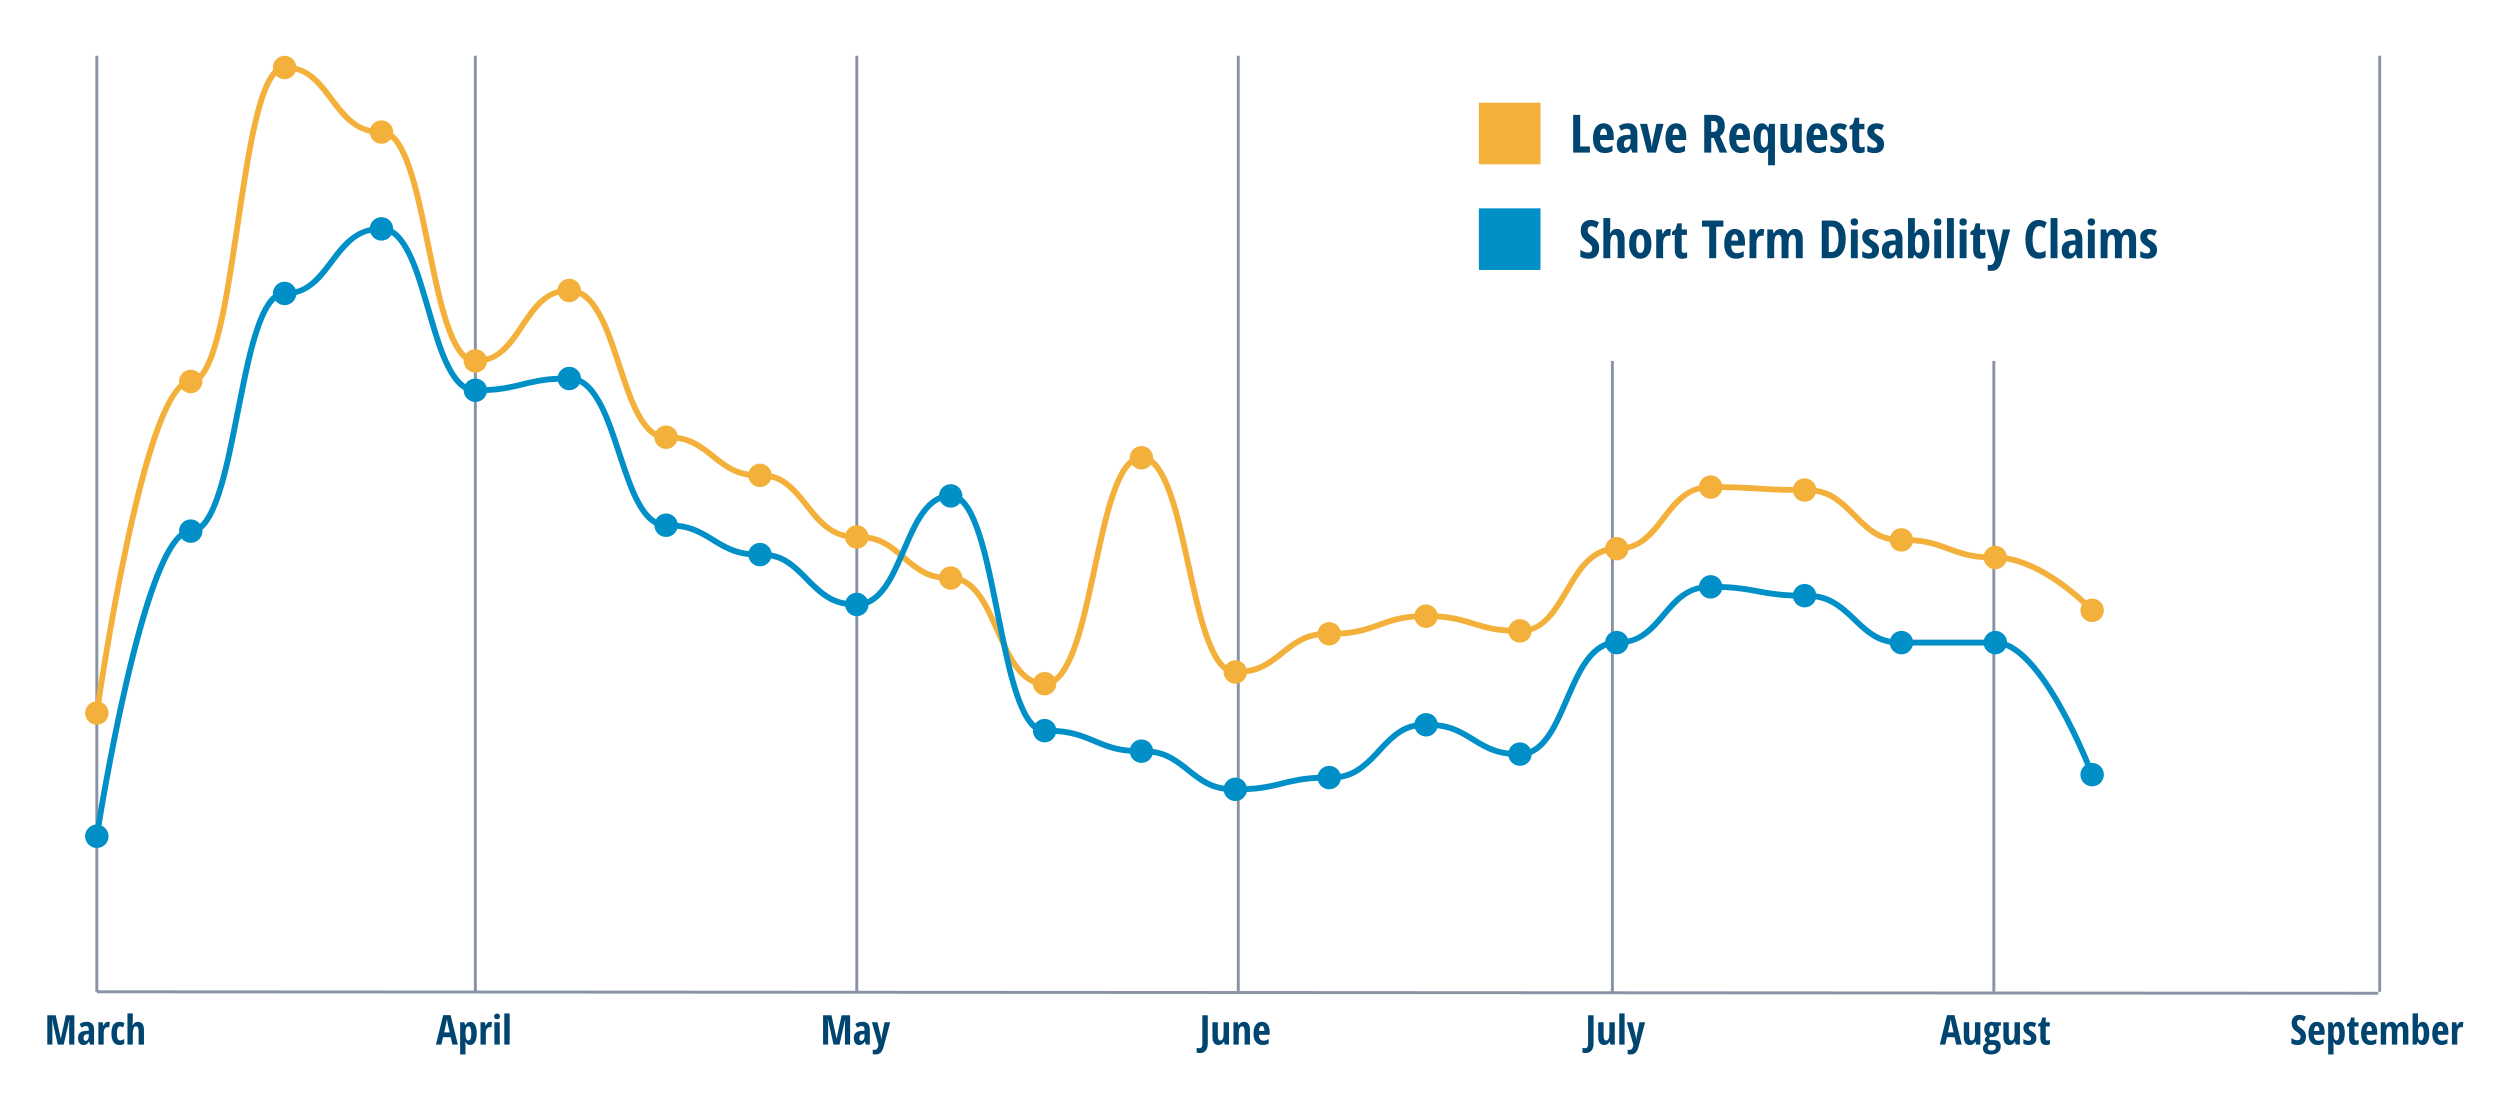 <svg width="852" height="374" xmlns="http://www.w3.org/2000/svg"><g fill="none" fill-rule="evenodd"><g transform="translate(16 19)"><path d="M1.844 337v-6.706c0-.547-.043-1.148-.13-1.805h.075L3.689 337h2.03l1.894-8.497h.055c-.064.588-.096 1.162-.096 1.723V337H9.336v-9.994H6.438l-1.695 7.854H4.688l-1.709-7.854H.121V337H1.844zm10.555.137c.438 0 .8-.084 1.087-.253.287-.169.565-.476.834-.923h.041L14.723 337h1.333v-5.113c0-.848-.211-1.503-.632-1.965-.422-.463-1.036-.694-1.842-.694-.889 0-1.711.239-2.468.718l.629 1.258c.592-.355 1.117-.533 1.572-.533.615 0 .923.355.923 1.066v.547l-1.012.041c-.875.041-1.532.256-1.972.646-.44.39-.66.986-.66 1.788 0 .747.161 1.331.482 1.75.321.419.762.629 1.323.629zm.745-1.422c-.447 0-.67-.314-.67-.943 0-.424.097-.743.291-.957.194-.214.498-.333.913-.355l.561-.027v.643c0 .497-.099.894-.297 1.193-.198.299-.464.448-.796.448zM19.344 337v-3.917c0-.665.118-1.172.355-1.521.237-.349.576-.523 1.019-.523.205 0 .371.023.499.068l.212-1.764c-.214-.068-.433-.103-.656-.103-.314 0-.59.103-.827.308-.237.205-.456.547-.656 1.025h-.062l-.205-1.189h-1.497V337H19.344zm5.414.137c.579 0 1.107-.148 1.586-.444v-1.6c-.497.319-.973.479-1.429.479-.383 0-.659-.195-.827-.584-.169-.39-.253-.979-.253-1.767 0-.807.085-1.412.256-1.815.171-.403.45-.605.837-.605.292 0 .627.112 1.005.335l.52-1.415c-.246-.155-.524-.273-.834-.355-.31-.082-.606-.123-.889-.123-.939 0-1.633.33-2.082.991-.449.661-.673 1.661-.673 3.001 0 1.281.237 2.251.711 2.912.474.661 1.164.991 2.071.991zM29.256 337v-3.657c0-.825.084-1.457.253-1.897.169-.44.463-.66.882-.66.561 0 .841.558.841 1.675V337h1.832v-4.97c0-.916-.178-1.61-.533-2.082-.355-.472-.882-.708-1.579-.708-.757 0-1.317.374-1.682 1.121h-.096c.055-.784.082-1.328.082-1.634v-2.365H27.438V337h1.818zM134.422 337l.574-2.522h2.604L138.175 337h1.866l-2.481-10.035h-2.522L132.563 337h1.859zm2.83-4.17h-1.887c.335-1.471.558-2.48.67-3.025l.041-.205c.091-.472.166-.903.226-1.295.023.191.09.571.202 1.138.012.063.024.123.036.181l.063.315c.057.284.096.472.117.567l.533 2.324zm5.394 7.533v-3.11c0-.128-.036-.501-.109-1.121h.096c.219.374.455.635.708.783.253.148.543.222.872.222.702 0 1.256-.351 1.661-1.053.406-.702.608-1.67.608-2.905 0-1.253-.196-2.223-.588-2.909-.392-.686-.934-1.029-1.627-1.029-.72 0-1.269.378-1.647 1.135h-.082l-.314-.991h-1.408v10.979h1.832zm1.019-4.792c-.369 0-.633-.191-.793-.574-.16-.383-.239-.993-.239-1.832v-.239c.009-.766.092-1.314.25-1.644.157-.33.414-.496.769-.496.333 0 .578.196.735.588.157.392.236.984.236 1.777 0 1.613-.319 2.42-.957 2.42zM149.578 337v-3.917c0-.665.118-1.172.355-1.521.237-.349.576-.523 1.019-.523.205 0 .371.023.499.068l.212-1.764c-.214-.068-.433-.103-.656-.103-.314 0-.59.103-.827.308-.237.205-.456.547-.656 1.025h-.062l-.205-1.189h-1.497V337h1.818zm3.835-8.627c.287 0 .522-.085.704-.256.182-.171.273-.411.273-.721 0-.301-.089-.539-.267-.714-.178-.175-.415-.263-.711-.263-.314 0-.559.088-.735.263-.175.175-.263.414-.263.714 0 .31.091.55.273.721.182.171.424.256.725.256zM154.308 337v-7.615h-1.818V337h1.818zm3.377 0v-10.637h-1.818V337h1.818zM266.227 337v-6.706c0-.547-.043-1.148-.13-1.805h.075L268.073 337h2.03l1.894-8.497h.055c-.064.588-.096 1.162-.096 1.723V337h1.764v-9.994h-2.898l-1.695 7.854h-.055l-1.709-7.854h-2.857V337h1.723zm10.555.137c.438 0 .8-.084 1.087-.253.287-.169.565-.476.834-.923h.041L279.106 337h1.333v-5.113c0-.848-.211-1.503-.632-1.965-.422-.463-1.036-.694-1.842-.694-.889 0-1.711.239-2.468.718l.629 1.258c.592-.355 1.117-.533 1.572-.533.615 0 .923.355.923 1.066v.547l-1.012.041c-.875.041-1.532.256-1.972.646-.44.39-.66.986-.66 1.788 0 .747.161 1.331.482 1.75.321.419.762.629 1.323.629zm.745-1.422c-.447 0-.67-.314-.67-.943 0-.424.097-.743.291-.957.194-.214.498-.333.913-.355l.561-.027v.643c0 .497-.099.894-.297 1.193-.198.299-.464.448-.796.448zm4.867 4.648c.729 0 1.312-.219 1.75-.656s.788-1.158 1.053-2.16l2.181-8.162h-1.914c-.541 2.633-.85 4.154-.926 4.563l-.014.077-.004.022c-.023.16-.052.379-.089.66-.036.28-.057.475-.062.584h-.041c-.064-.688-.148-1.224-.253-1.606l-1.053-4.3h-1.887l2.256 7.738-.13.479c-.191.802-.592 1.203-1.203 1.203-.232 0-.442-.027-.629-.082v1.524c.283.077.604.116.964.116zM392.969 339.885c.515 0 .974-.126 1.377-.379.403-.253.715-.621.937-1.104.221-.483.332-1.053.332-1.709v-9.687h-1.859v9.782c0 .479-.088.839-.263 1.08-.175.242-.452.362-.831.362-.264 0-.545-.046-.841-.137v1.62c.283.114.665.171 1.148.171zm6.303-2.748c.401 0 .758-.099 1.07-.297.312-.198.553-.471.721-.817h.096l.226.978h1.456v-7.615h-1.839v3.65c0 .925-.09 1.584-.27 1.976-.18.392-.466.588-.858.588-.296 0-.51-.141-.643-.424-.132-.283-.198-.702-.198-1.258v-4.532h-1.839v4.97c0 .925.175 1.62.526 2.085.351.465.868.697 1.552.697zM406.183 337v-3.657c0-.925.091-1.583.273-1.972.182-.39.469-.584.861-.584.296 0 .51.141.643.424.132.283.198.7.198 1.251V337h1.832v-4.97c0-.911-.172-1.604-.516-2.078-.344-.474-.862-.711-1.555-.711-.41 0-.768.099-1.073.297-.305.198-.54.473-.704.824h-.116l-.219-.978h-1.442V337h1.818zm8.087.137c.816 0 1.515-.175 2.099-.526v-1.497c-.62.369-1.226.554-1.818.554-.465 0-.829-.165-1.094-.496-.264-.33-.403-.835-.417-1.514h3.657v-.971c0-1.089-.239-1.936-.718-2.54-.479-.604-1.132-.906-1.962-.906-.889 0-1.581.353-2.078 1.06-.497.706-.745 1.688-.745 2.946 0 1.24.275 2.198.824 2.875.549.677 1.3 1.015 2.252 1.015zm.643-4.799h-1.846c.027-.579.125-1.006.294-1.282.169-.276.383-.414.643-.414.278 0 .497.144.656.431.16.287.244.709.253 1.265zM524.444 339.885c.515 0 .974-.126 1.377-.379.403-.253.715-.621.937-1.104.221-.483.332-1.053.332-1.709v-9.687h-1.859v9.782c0 .479-.088.839-.263 1.08-.175.242-.452.362-.831.362-.264 0-.545-.046-.841-.137v1.62c.283.114.665.171 1.148.171zm6.303-2.748c.401 0 .758-.099 1.07-.297.312-.198.553-.471.721-.817h.096l.226.978h1.456v-7.615h-1.839v3.65c0 .925-.09 1.584-.27 1.976-.18.392-.466.588-.858.588-.296 0-.51-.141-.643-.424-.132-.283-.198-.702-.198-1.258v-4.532h-1.839v4.97c0 .925.175 1.62.526 2.085.351.465.868.697 1.552.697zM537.658 337v-10.637h-1.818V337h1.818zm2.01 3.363c.729 0 1.312-.219 1.75-.656s.788-1.158 1.053-2.16l2.181-8.162h-1.914c-.541 2.633-.85 4.154-.926 4.563l-.017.099c-.023.16-.052.379-.089.66-.036.28-.057.475-.062.584h-.041c-.064-.688-.148-1.224-.253-1.606l-1.053-4.3h-1.887l2.256 7.738-.13.479c-.191.802-.592 1.203-1.203 1.203-.232 0-.442-.027-.629-.082v1.524c.283.077.604.116.964.116zM646.938 337l.574-2.522h2.604L650.69 337h1.866l-2.481-10.035h-2.522L645.078 337h1.859zm2.83-4.17h-1.887c.335-1.471.558-2.48.67-3.025l.041-.205c.091-.472.166-.903.226-1.295.023.191.09.571.202 1.138.012.063.024.123.036.181l.063.315c.057.284.096.472.117.567l.533 2.324zm5.564 4.307c.401 0 .758-.099 1.07-.297.312-.198.553-.471.721-.817h.096l.226.978h1.456v-7.615h-1.839v3.65c0 .925-.09 1.584-.27 1.976-.18.392-.466.588-.858.588-.296 0-.51-.141-.643-.424-.132-.283-.198-.702-.198-1.258v-4.532h-1.839v4.97c0 .925.175 1.62.526 2.085.351.465.868.697 1.552.697zm7.075 3.227c1.112 0 1.964-.242 2.557-.725.592-.483.889-1.167.889-2.051 0-.702-.174-1.227-.523-1.576-.349-.349-.847-.523-1.494-.523h-1.101c-.551 0-.827-.16-.827-.479 0-.141.039-.26.116-.355.077-.096.16-.182.246-.26.109.036.278.055.506.055.784 0 1.395-.228 1.832-.684.438-.456.656-1.087.656-1.894 0-.483-.089-.884-.267-1.203l.909-.205v-1.066h-2.167c-.105-.036-.257-.072-.458-.106-.201-.034-.378-.051-.533-.051-.816 0-1.442.228-1.88.684-.438.456-.656 1.101-.656 1.935 0 .483.091.923.273 1.319.182.396.431.69.745.882-.26.219-.432.384-.516.496-.084.112-.149.23-.195.355-.046.125-.068.265-.068.42 0 .255.074.479.222.67.148.191.338.333.571.424-.46.146-.82.379-1.08.701-.26.321-.39.694-.39 1.118 0 .679.228 1.202.684 1.569.456.367 1.105.55 1.948.55zm.342-7.144c-.506 0-.759-.449-.759-1.347 0-.939.253-1.408.759-1.408.492 0 .738.465.738 1.395 0 .907-.246 1.36-.738 1.36zm-.226 5.824c-.351 0-.621-.081-.81-.243-.189-.162-.284-.393-.284-.694 0-.314.074-.564.222-.749.148-.185.345-.277.591-.277h.882c.406 0 .682.059.831.178.148.118.222.321.222.608 0 .365-.138.652-.414.861-.276.21-.689.314-1.241.314zm6.303-1.907c.401 0 .758-.099 1.07-.297.312-.198.553-.471.721-.817h.096l.226.978h1.456v-7.615h-1.839v3.65c0 .925-.09 1.584-.27 1.976-.18.392-.466.588-.858.588-.296 0-.51-.141-.643-.424-.132-.283-.198-.702-.198-1.258v-4.532h-1.839v4.97c0 .925.175 1.62.526 2.085.351.465.868.697 1.552.697zm6.604 0c.848 0 1.489-.208 1.924-.625.435-.417.653-.997.653-1.74 0-.342-.052-.64-.157-.896-.105-.255-.253-.483-.444-.684-.191-.201-.524-.444-.998-.731-.392-.237-.66-.435-.803-.595s-.215-.342-.215-.547c0-.178.058-.328.174-.451.116-.123.291-.185.523-.185.369 0 .798.132 1.285.396l.595-1.306c-.597-.355-1.233-.533-1.907-.533-.775 0-1.384.189-1.829.567-.444.378-.667.891-.667 1.538 0 .506.12.944.359 1.316.239.371.635.721 1.186 1.049.415.251.7.463.854.636.155.173.232.376.232.608 0 .228-.074.411-.222.55-.148.139-.363.208-.646.208-.255 0-.55-.057-.885-.171-.335-.114-.628-.257-.878-.431v1.579c.492.296 1.114.444 1.866.444zm5.865 0c.592 0 1.037-.103 1.333-.308v-1.422c-.296.128-.572.191-.827.191-.41 0-.615-.255-.615-.766v-4.006h1.381v-1.442h-1.381v-1.641h-1.162l-.465 1.613-.95.656v.813h.738v3.944c0 .788.16 1.38.479 1.774.319.394.809.591 1.47.591zM767.131 337.137c.889 0 1.569-.248 2.041-.745.472-.497.708-1.212.708-2.146 0-.583-.129-1.103-.386-1.559-.257-.456-.712-.902-1.364-1.34-.483-.319-.821-.604-1.015-.854-.194-.251-.291-.545-.291-.882 0-.342.081-.612.243-.81.162-.198.393-.297.694-.297.273 0 .53.05.769.15.239.1.468.214.687.342l.615-1.49c-.706-.428-1.442-.643-2.208-.643-.802 0-1.441.251-1.917.752-.476.501-.714 1.18-.714 2.037 0 .447.06.839.181 1.176.121.337.292.641.513.913.221.271.546.555.974.851.492.337.845.644 1.06.919.214.276.321.58.321.913 0 .337-.09.604-.27.8-.18.196-.448.294-.803.294-.624 0-1.31-.244-2.058-.731v1.839c.611.342 1.351.513 2.222.513zm6.679 0c.816 0 1.515-.175 2.099-.526v-1.497c-.62.369-1.226.554-1.818.554-.465 0-.829-.165-1.094-.496-.264-.33-.403-.835-.417-1.514h3.657v-.971c0-1.089-.239-1.936-.718-2.54-.479-.604-1.132-.906-1.962-.906-.889 0-1.581.353-2.078 1.06-.497.706-.745 1.688-.745 2.946 0 1.24.275 2.198.824 2.875.549.677 1.3 1.015 2.252 1.015zm.643-4.799h-1.846c.027-.579.125-1.006.294-1.282.169-.276.383-.414.643-.414.278 0 .497.144.656.431.16.287.244.709.253 1.265zm4.819 8.025v-3.11c0-.128-.036-.501-.109-1.121h.096c.219.374.455.635.708.783.253.148.543.222.872.222.702 0 1.256-.351 1.661-1.053.406-.702.608-1.67.608-2.905 0-1.253-.196-2.223-.588-2.909-.392-.686-.934-1.029-1.627-1.029-.72 0-1.269.378-1.647 1.135h-.082l-.314-.991h-1.408v10.979h1.832zm1.019-4.792c-.369 0-.633-.191-.793-.574-.16-.383-.239-.993-.239-1.832v-.239c.009-.766.092-1.314.25-1.644.157-.33.414-.496.769-.496.333 0 .578.196.735.588.157.392.236.984.236 1.777 0 1.613-.319 2.42-.957 2.42zm6.234 1.565c.592 0 1.037-.103 1.333-.308v-1.422c-.296.128-.572.191-.827.191-.41 0-.615-.255-.615-.766v-4.006h1.381v-1.442h-1.381v-1.641h-1.162l-.465 1.613-.95.656v.813h.738v3.944c0 .788.16 1.38.479 1.774.319.394.809.591 1.47.591zm5.209 0c.816 0 1.515-.175 2.099-.526v-1.497c-.62.369-1.226.554-1.818.554-.465 0-.829-.165-1.094-.496-.264-.33-.403-.835-.417-1.514h3.657v-.971c0-1.089-.239-1.936-.718-2.54-.479-.604-1.132-.906-1.962-.906-.889 0-1.581.353-2.078 1.06-.497.706-.745 1.688-.745 2.946 0 1.24.275 2.198.824 2.875.549.677 1.3 1.015 2.252 1.015zm.643-4.799h-1.846c.027-.579.125-1.006.294-1.282.169-.276.383-.414.643-.414.278 0 .497.144.656.431.16.287.244.709.253 1.265zM797.182 337v-3.657c0-.911.089-1.565.267-1.962.178-.396.463-.595.854-.595.561 0 .841.558.841 1.675V337h1.832v-3.698c0-.88.087-1.519.26-1.917s.46-.598.861-.598c.551 0 .827.558.827 1.675V337h1.832v-4.97c0-.911-.174-1.604-.523-2.078-.349-.474-.86-.711-1.535-.711-.857 0-1.479.44-1.866 1.319h-.068c-.31-.88-.93-1.319-1.859-1.319-.36 0-.698.09-1.015.27-.317.18-.566.464-.749.851h-.116l-.219-.978h-1.442V337h1.818zm12.455.137c.706 0 1.259-.344 1.658-1.032s.598-1.663.598-2.926c0-1.249-.198-2.217-.595-2.905-.396-.688-.941-1.032-1.634-1.032-.337 0-.636.084-.896.253-.26.169-.501.463-.725.882h-.096c.055-.684.084-1.082.089-1.196.005-.114.007-.223.007-.328v-2.488h-1.818V337h1.34l.308-.868h.116c.232.374.48.635.742.783.262.148.564.222.906.222zm-.588-1.565c-.355 0-.612-.18-.769-.54-.157-.36-.236-.982-.236-1.866v-.185c.009-.816.09-1.385.243-1.709.153-.324.402-.485.749-.485.665 0 .998.788.998 2.365 0 1.613-.328 2.42-.984 2.42zm6.932 1.565c.816 0 1.515-.175 2.099-.526v-1.497c-.62.369-1.226.554-1.818.554-.465 0-.829-.165-1.094-.496-.264-.33-.403-.835-.417-1.514h3.657v-.971c0-1.089-.239-1.936-.718-2.54-.479-.604-1.132-.906-1.962-.906-.889 0-1.581.353-2.078 1.06-.497.706-.745 1.688-.745 2.946 0 1.24.275 2.198.824 2.875.549.677 1.3 1.015 2.252 1.015zm.643-4.799h-1.846c.027-.579.125-1.006.294-1.282.169-.276.383-.414.643-.414.278 0 .497.144.656.431.16.287.244.709.253 1.265zM821.429 337v-3.917c0-.665.118-1.172.355-1.521.237-.349.576-.523 1.019-.523.205 0 .371.023.499.068l.212-1.764c-.214-.068-.433-.103-.656-.103-.314 0-.59.103-.827.308-.237.205-.456.547-.656 1.025h-.062l-.205-1.189h-1.497V337h1.818z" fill="#004470" fill-rule="nonzero"/><polygon fill="#8993A4" fill-rule="nonzero" points="17.5 0 17.5 319 16.5 319 16.5 0"/><polygon fill="#8993A4" fill-rule="nonzero" points="146.5 0 146.5 319 145.5 319 145.5 0"/><polygon fill="#8993A4" fill-rule="nonzero" points="276.5 0 276.5 319 275.5 319 275.5 0"/><polygon fill="#8993A4" fill-rule="nonzero" points="406.5 0 406.5 319 405.5 319 405.5 0"/><polygon fill="#8993A4" fill-rule="nonzero" transform="matrix(-1 0 0 1 1067 0)" points="534 104 534 319 533 319 533 104"/><polygon fill="#8993A4" fill-rule="nonzero" transform="matrix(-1 0 0 1 1327 0)" points="664 104 664 319 663 319 663 104"/><polygon fill="#8993A4" fill-rule="nonzero" points="795.5 0 795.5 319 794.5 319 794.5 0"/><polygon fill="#8993A4" fill-rule="nonzero" points="17 318.5 794.5 319 794.5 320 17 319.5"/><path d="M81 3c3.843 0 7.03 1.185 9.907 3.469l.425.345.412.351c.339.296.669.602.998.928l.395.4c.066.068.132.138.199.208l.401.435.41.462.422.493.437.528.456.566c.078.098.157.197.236.298l.492.63.52.677 1.519 2.015.596.78c.098.127.195.253.292.377l.573.726.56.691.548.657c4.249 5.009 7.523 6.886 12.858 6.962L114 25c3.482 0 6.271 2.889 8.732 8.434l.319.738c.053.126.106.252.158.38l.314.783.311.813c.052.138.103.277.154.418l.306.858.247.719.28.84.273.846.179.57.256.837.337 1.144.251.885.334 1.224.42 1.615.428 1.728.442 1.861.461 2.015.586 2.65.74 3.455.574 2.736 2.002 9.681.671 3.171.619 2.853.483 2.161.459 1.987.441 1.834.258 1.036.339 1.315.336 1.249.336 1.194.253.866.342 1.124.261.826.267.817.278.824.146.422.293.82.294.788.296.757C140.801 100.082 143.29 103 146 103c4.408 0 7.266-1.421 10.635-5.367l.463-.554.47-.586.479-.618.489-.652c.082-.111.165-.224.248-.338l.506-.703.518-.737.532-.773.547-.809.817-1.221.981-1.444.666-.956.417-.584.398-.545.383-.51.371-.478.362-.45c.06-.073.119-.145.179-.216l.355-.415.354-.396c.059-.065.118-.129.177-.192l.358-.374.364-.364c.061-.06.123-.12.186-.179l.38-.356c.064-.059.129-.118.195-.177C170.757 80.373 174.027 79 178 79c4.385 0 7.889 2.889 10.949 8.322l.274.493.4.747.261.506.257.515.255.526.253.539c.042.091.084.183.126.275l.377.848.378.89.254.619.257.643.261.668.265.695.27.723.417 1.143.582 1.644.46 1.33.483 1.421.864 2.587 1.078 3.259.804 2.391.449 1.309.427 1.222.274.77.397 1.093.257.689.375.981.244.621.36.887.355.839.235.536.353.773.237.498.238.486.363.712.247.465.251.46C205.137 126.721 207.834 129 211 129c5.911 0 9.344 1.244 14.033 4.701l.713.535.735.569.759.604.775.627.748.595c5.016 3.939 8.124 5.305 13.815 5.367L243 142c5.325 0 8.693 1.631 12.723 5.902l.554.599c.093.103.187.207.281.312l.569.649c.192.222.385.45.581.683l.594.718.609.753 1.31 1.658.606.757c.1.123.199.245.297.365l.583.704c.096.114.191.227.286.339l.563.652c4.36 4.975 7.656 6.83 13.094 6.905L276 163c6.384 0 9.881 1.557 15.169 5.972l.733.62c.124.106.249.214.375.323l.751.654.717.615.692.578c4.648 3.83 7.723 5.174 13.162 5.236L308 177c4.072 0 7.381 2.084 10.304 6.03l.288.395.281.396.41.603.4.619.264.426.263.439c.044.074.088.149.131.225l.396.701.403.745.274.526.423.837.442.902.307.641.482 1.027.69 1.503.753 1.673 1.003 2.248.909 2.005.658 1.416.46.965.294.601.424.845.273.529.268.503.393.713.259.451.386.646.258.413.261.402.264.393.269.387.275.383c.046.064.093.127.14.191C333.881 211.259 336.644 213 340 213c3.247 0 6.148-3.531 8.83-10.55l.413-1.111.307-.864.201-.582.297-.886.292-.906.289-.93.288-.959.287-.992.288-1.03.29-1.072.392-1.503.3-1.189.41-1.675.317-1.33.437-1.88.575-2.537.486-2.192.646-2.962 1.599-7.433.864-3.937.57-2.53.537-2.319.41-1.718.494-1.995.478-1.846.282-1.045.28-1.003.372-1.282.28-.925.188-.602.381-1.176.292-.863.298-.851.101-.282C365.613 140.154 368.806 136 373 136c3.981 0 7.075 3.583 9.804 10.4l.319.817.316.847.292.811.284.815.186.549.359 1.096.265.843.263.866.35 1.199.352 1.26.448 1.678.462 1.813.384 1.562.503 2.111.425 1.828.682 3.002 1.145 5.162 1.173 5.311.808 3.576.633 2.724.494 2.058.469 1.888.362 1.403.266.997.262.954.346 1.214.259.873.347 1.123.263.817.267.801.272.79.188.531.191.529C399.055 205.411 401.864 209 405 209c5.962 0 9.098-1.335 14.236-5.37l.748-.595.775-.627.759-.604.735-.569.713-.535c4.572-3.37 7.949-4.637 13.594-4.698L437 196c6.551 0 10.091-.67 15.468-2.559l1.44-.517C459.858 190.76 463.37 190 470 190c6.344 0 9.753.563 15.151 2.193l1.729.533 1.117.337C492.89 194.508 496.103 195 502 195c4.064 0 6.849-1.487 9.984-5.433l.43-.554c.288-.379.58-.779.876-1.201l.448-.648.456-.681c.077-.116.154-.234.231-.353l.47-.731.48-.765.492-.8.504-.835 1.663-2.807.482-.801.459-.752.651-1.042.413-.643.399-.605.387-.571c.064-.092.127-.184.19-.273l.375-.525.37-.498c.061-.081.123-.161.184-.24l.367-.465.368-.446c.123-.146.247-.29.372-.431l.379-.419c.255-.276.516-.546.786-.815 2.981-2.963 6.33-4.561 10.376-4.661L535 167c4.852 0 7.822-1.482 11.63-5.717l.513-.581.524-.614c.088-.105.177-.212.267-.32l.544-.665.559-.7.575-.736 1.436-1.872.766-.982.474-.596.449-.553c.073-.089.145-.176.216-.261l.418-.495.403-.462.391-.432.383-.407.378-.385.378-.366.381-.352.387-.341c.065-.056.131-.112.197-.168l.405-.332c.069-.055.138-.11.208-.166C559.803 147.195 563.054 146 567 146l1.385.002 1.914.011 1.758.021 1.107.02 1.597.04 1.559.053c.173.007.346.013.519.021l1.577.071 1.643.086 3.004.178 2.417.145 1.662.09 1.06.052 1.038.045 1.543.057 1.039.031 1.606.036 1.702.024 1.21.01L599 147c5.786 0 9.421 1.418 13.701 5.087l.616.54c.725.648 1.471 1.359 2.252 2.138l.678.684 1.058 1.087.659.665.638.629c4.608 4.48 7.715 6.098 13.032 6.168L632 164c6.591 0 10.03.727 15.787 2.854l1.64.608C654.664 169.363 657.878 170 664 170c.916 0 1.846.056 2.79.167 6.496.764 13.379 4.042 20.295 9.021 2.768 1.993 5.353 4.127 7.685 6.261l.345.317.656.614.61.584.724.712.624.637-1.454 1.373-.608-.62-.131-.131c-.204-.202-.418-.412-.643-.629l-.706-.672c-.246-.231-.501-.468-.767-.711-2.277-2.084-4.803-4.169-7.503-6.114-6.665-4.799-13.263-7.941-19.36-8.658C665.689 172.052 664.837 172 664 172c-6.591 0-10.03-.727-15.787-2.854l-1.64-.608c-5.062-1.838-8.235-2.495-13.97-2.537L632 166c-5.653 0-9.101-1.514-13.529-5.546l-.625-.579c-.316-.298-.637-.608-.965-.931l-.665-.663c-.112-.113-.226-.228-.34-.345l-.719-.74c-.228-.235-.452-.464-.673-.687l-.653-.652c-5.046-4.972-8.439-6.782-14.444-6.855l-2.43-.007-1.256-.008-1.758-.021-1.107-.02-1.597-.04-1.559-.053c-.173-.007-.346-.013-.519-.021l-1.577-.071-1.643-.086-3.004-.178-2.417-.145-1.662-.09-1.06-.052-1.038-.045-1.543-.057-1.039-.031-1.606-.036-1.702-.024-1.21-.01-1.961-.007L567 148c-4.852 0-7.822 1.482-11.63 5.717l-.513.581-.524.614c-.088.105-.177.212-.267.32l-.544.665-.559.7-.575.736-1.436 1.872-.766.982-.474.596-.449.553c-.073.089-.145.176-.216.261l-.418.495-.403.462-.391.432-.383.407-.378.385-.378.366-.381.352-.387.341c-.065.056-.131.112-.197.168l-.405.332c-.069.055-.138.11-.208.166-2.813 2.215-5.933 3.406-9.683 3.491L535 169c-3.668 0-6.649 1.376-9.373 4.084l-.382.388-.372.396-.365.406-.36.421c-.06.071-.119.144-.179.217l-.358.448-.359.47c-.12.161-.241.326-.364.496l-.371.525-.38.558-.392.594c-.067.102-.134.206-.202.311l-.416.654-.434.698-.456.746-.48.797-1.662 2.807-.724 1.206-.452.741-.639 1.024-.404.63-.39.591c-.064.096-.127.19-.19.282l-.373.54c-.061.087-.123.174-.183.259l-.362.497c-.06.081-.12.16-.18.239l-.358.461c-.06.075-.119.149-.179.223l-.359.433c-.06.071-.12.141-.181.211l-.366.412-.374.403c-.126.133-.255.265-.385.397C509.113 195.477 505.895 197 502 197c-6.344 0-9.753-.563-15.151-2.193l-1.729-.533-1.117-.337C479.11 192.492 475.897 192 470 192c-5.955 0-9.222.624-14.325 2.416l-2.015.725-1.078.378-1.037.348c-4.584 1.498-8.144 2.09-13.896 2.131L437 198c-5.962 0-9.098 1.335-14.236 5.37l-.748.595-.775.627-.759.604-.735.569-.713.535C414.344 209.756 410.911 211 405 211c-3.981 0-7.075-3.583-9.804-10.4l-.319-.817-.316-.847-.292-.811-.284-.815-.186-.549-.359-1.096-.265-.843-.263-.866-.35-1.199-.352-1.26-.448-1.678-.462-1.813-.384-1.562-.503-2.111-.425-1.828-.682-3.002-1.145-5.162-1.173-5.311-.808-3.576-.633-2.724-.494-2.058-.469-1.888-.362-1.403-.266-.997-.262-.954-.346-1.214-.259-.873-.347-1.123-.263-.817-.267-.801-.272-.79-.188-.531-.191-.529C378.945 141.589 376.136 138 373 138c-2.016 0-3.91 1.59-5.71 4.766l-.317.577c-.579 1.088-1.148 2.342-1.709 3.762l-.305.791c-.051.135-.101.271-.152.408l-.25.692-.195.555-.288.843-.283.858-.279.878-.368 1.21-.184.625-.368 1.297-.278 1.019-.281 1.063-.285 1.113-.291 1.167-.399 1.648-.415 1.763-.545 2.382-.701 3.149-.762 3.501-1.471 6.838-.642 2.932-.601 2.691-.567 2.471-.432 1.833-.52 2.13-.303 1.2-.298 1.147-.392 1.455-.292 1.042-.388 1.332-.292.962-.295.935-.299.913-.304.896-.311.883-.211.584c-.16.437-.321.863-.483 1.278l-.326.816-.33.786C347.116 211.624 343.97 215 340 215c-4.072 0-7.381-2.084-10.304-6.03l-.288-.395-.281-.396-.41-.603-.4-.619-.264-.426-.263-.439c-.044-.074-.088-.149-.131-.225l-.396-.701-.403-.745-.274-.526-.423-.837-.442-.902-.307-.641-.482-1.027-.69-1.503-.753-1.673-1.003-2.248-.909-2.005-.658-1.416-.46-.965-.294-.601-.424-.845-.273-.529-.268-.503-.393-.713-.259-.451-.386-.646-.258-.413-.261-.402-.264-.393-.269-.387-.275-.383c-.046-.064-.093-.127-.14-.191C314.119 180.741 311.356 179 308 179c-6.384 0-9.881-1.557-15.169-5.972l-.733-.62c-.124-.106-.249-.214-.375-.323l-.751-.654-.717-.615-.692-.578c-4.648-3.83-7.723-5.174-13.162-5.236L276 165c-4.169 0-7.605-1.19-10.676-3.48l-.454-.346c-.074-.058-.148-.116-.221-.175l-.433-.356c-.357-.301-.705-.613-1.053-.947l-.419-.41c-.14-.14-.281-.285-.423-.434l-.431-.461c-.073-.079-.146-.16-.22-.242l-.45-.508-.467-.543-.488-.583-.513-.625-.541-.672-.573-.721-.976-1.24-.59-.737c-.097-.12-.193-.238-.288-.355l-.565-.684-.551-.649c-.181-.211-.36-.416-.537-.615l-.526-.581c-3.73-4.049-6.678-5.567-11.281-5.634L243 144c-5.911 0-9.344-1.244-14.033-4.701l-.713-.535-.735-.569-.759-.604-.775-.627-.748-.595C220.098 132.335 216.962 131 211 131c-4.053 0-7.297-2.741-10.16-7.906l-.256-.469-.251-.473-.247-.479-.243-.487-.241-.496-.239-.508-.356-.787-.237-.544-.238-.562-.361-.881-.368-.932-.377-.989-.522-1.418-.409-1.146-.574-1.65-.773-2.279-.499-1.494-1.423-4.297-.651-1.93-.46-1.339-.439-1.253-.557-1.548-.268-.726-.391-1.033-.381-.972-.374-.918-.369-.869-.244-.556-.244-.539-.245-.524-.246-.511-.249-.499-.252-.49-.385-.721-.263-.474C184.463 83.433 181.512 81 178 81c-4.408 0-7.266 1.421-10.635 5.367l-.463.554-.47.586-.479.618-.489.652c-.082.111-.165.224-.248.338l-.506.703-.518.737-.532.773-.547.809-.817 1.221-.981 1.444-.666.956-.417.584-.398.545-.383.51-.371.478-.362.45c-.06.073-.119.145-.179.216l-.355.415-.354.396c-.059.065-.118.129-.177.192l-.358.374-.364.364c-.061.06-.123.12-.186.179l-.38.356c-.064.059-.129.118-.195.177C153.243 103.627 149.973 105 146 105c-3.482 0-6.271-2.889-8.732-8.434l-.319-.738c-.053-.126-.106-.252-.158-.38l-.314-.783-.311-.813c-.052-.138-.103-.277-.154-.418l-.306-.858-.247-.719-.28-.84-.273-.846-.179-.57-.256-.837-.337-1.144-.251-.885-.334-1.224-.42-1.615-.428-1.728-.442-1.861-.461-2.015-.586-2.65-.74-3.455-.574-2.736-2.002-9.681-.671-3.171-.619-2.853-.483-2.161-.459-1.987-.441-1.834-.258-1.036-.339-1.315-.336-1.249-.336-1.194-.253-.866-.342-1.124-.261-.826-.267-.817-.278-.824-.146-.422-.293-.82-.294-.788-.296-.757c-2.277-5.683-4.709-8.599-7.352-8.721L114 27c-4.178 0-7.62-1.249-10.694-3.649-.77-.601-1.464-1.212-2.16-1.91l-.419-.43c-.14-.147-.281-.298-.423-.454l-.431-.482-.442-.514c-.075-.089-.15-.179-.227-.27l-.467-.569-.488-.61-.512-.655-.541-.703-.573-.755-.971-1.292-.58-.759-.563-.723-.549-.688c-.09-.112-.18-.222-.269-.331l-.529-.636-.518-.602C88.804 6.58 85.802 5 81 5c-1.881 0-3.716 2.116-5.47 6.277l-.262.639c-.131.327-.261.666-.391 1.017l-.259.716-.258.746-.257.777-.255.807c-.042.137-.085.275-.127.415l-.253.853c-.042.145-.084.291-.126.438l-.251.898-.249.928-.248.958-.338 1.361-.21.874-.209.892-.351 1.549-.345 1.592-.342 1.651-.273 1.373-.412 2.165-.279 1.526-.356 2.014-.442 2.593-.542 3.302-.84 5.315-1.038 6.792-1.639 10.892-.814 5.284-.66 4.168-.464 2.838-.515 3.037-.493 2.781-.412 2.211-.339 1.741-.339 1.664-.341 1.603-.417 1.863-.213.914-.282 1.178-.217.88-.258 1.017-.26.987-.262.957-.264.927-.266.897-.268.867-.271.837-.274.807c-.046.132-.092.263-.138.392l-.278.761c-2.189 5.846-4.66 8.897-7.734 9.021L49 112c-2.655 0-5.562 3.939-8.595 11.164l-.424 1.029-.426 1.072c-.071.182-.142.366-.213.552l-.428 1.134c-.071.193-.143.387-.214.583l-.43 1.196c-.072.203-.144.407-.215.613l-.432 1.257c-.072.213-.144.427-.216.644l-.433 1.317-.434 1.357c-.072.229-.145.46-.217.693l-.436 1.415-.436 1.454-.437 1.492-.438 1.53-.438 1.567c-.073.264-.146.53-.219.797l-.439 1.622-.44 1.659-.44 1.695-.44 1.73-.44 1.765-.44 1.8-.44 1.835-.44 1.869-.44 1.902-.44 1.935-.44 1.968-.439 2.001-.439 2.033c-.073.341-.146.684-.219 1.028-2.467 11.617-4.769 24.018-6.853 36.465l-.563 3.397-.341 2.089-.644 4.023-.449 2.873-.569 3.724-.569 3.862-1.98-.28.303-2.082.554-3.684.431-2.791.46-2.921.658-4.084.348-2.117c2.19-13.256 4.63-26.513 7.258-38.889l.692-3.219.46-2.1.46-2.063c.077-.341.153-.68.23-1.017l.459-2.007c.077-.331.153-.661.23-.989l.459-1.95.458-1.912.458-1.873.458-1.834.457-1.795.457-1.756.457-1.716.457-1.677c.076-.276.152-.55.228-.823l.456-1.616.456-1.576c.152-.518.304-1.03.456-1.535l.456-1.493c4.79-15.464 9.572-24.069 14.498-24.334L49 110c1.881 0 3.716-2.116 5.47-6.277l.262-.639c.131-.327.261-.666.391-1.017l.259-.716.258-.746.257-.777.255-.807c.042-.137.085-.275.127-.415l.253-.853c.042-.145.084-.291.126-.438l.251-.898.249-.928.248-.958.338-1.361.21-.874.209-.892.351-1.549.345-1.592.342-1.651.273-1.373.412-2.165.279-1.526.356-2.014.442-2.593.542-3.302.84-5.315 1.038-6.792 1.639-10.892.814-5.284.66-4.168.464-2.838.515-3.037.493-2.781.412-2.211.339-1.741.339-1.664.341-1.603.417-1.863.213-.914.282-1.178.217-.88.258-1.017.26-.987.262-.957.264-.927.266-.897.268-.867.271-.837.274-.807c.046-.132.092-.263.138-.392l.278-.761C75.305 6.055 77.834 3 81 3z" fill="#F3B13B" fill-rule="nonzero"/><path d="M17 220c2.209 0 4 1.791 4 4s-1.791 4-4 4-4-1.791-4-4 1.791-4 4-4zm323-10c2.209 0 4 1.791 4 4s-1.791 4-4 4-4-1.791-4-4 1.791-4 4-4zm65-4c2.209 0 4 1.791 4 4s-1.791 4-4 4-4-1.791-4-4 1.791-4 4-4zm32-13c2.209 0 4 1.791 4 4s-1.791 4-4 4-4-1.791-4-4 1.791-4 4-4zm65-1c2.209 0 4 1.791 4 4s-1.791 4-4 4-4-1.791-4-4 1.791-4 4-4zm-32-5c2.209 0 4 1.791 4 4s-1.791 4-4 4-4-1.791-4-4 1.791-4 4-4zm227-2c2.209 0 4 1.791 4 4s-1.791 4-4 4-4-1.791-4-4 1.791-4 4-4zm-389-11c2.209 0 4 1.791 4 4s-1.791 4-4 4-4-1.791-4-4 1.791-4 4-4zm356-7c2.209 0 4 1.791 4 4s-1.791 4-4 4-4-1.791-4-4 1.791-4 4-4zm-129-3c2.209 0 4 1.791 4 4s-1.791 4-4 4-4-1.791-4-4 1.791-4 4-4zm97-3c2.209 0 4 1.791 4 4s-1.791 4-4 4-4-1.791-4-4 1.791-4 4-4zm-356-1c2.209 0 4 1.791 4 4s-1.791 4-4 4-4-1.791-4-4 1.791-4 4-4zm323-16c2.209 0 4 1.791 4 4s-1.791 4-4 4-4-1.791-4-4 1.791-4 4-4zm-32-1c2.209 0 4 1.791 4 4s-1.791 4-4 4-4-1.791-4-4 1.791-4 4-4zm-324-4c2.209 0 4 1.791 4 4s-1.791 4-4 4-4-1.791-4-4 1.791-4 4-4zm130-6c2.209 0 4 1.791 4 4s-1.791 4-4 4-4-1.791-4-4 1.791-4 4-4zm-162-7c2.209 0 4 1.791 4 4s-1.791 4-4 4-4-1.791-4-4 1.791-4 4-4zM49 107c2.209 0 4 1.791 4 4s-1.791 4-4 4-4-1.791-4-4 1.791-4 4-4zm97-7c2.209 0 4 1.791 4 4s-1.791 4-4 4-4-1.791-4-4 1.791-4 4-4zm32-24c2.209 0 4 1.791 4 4s-1.791 4-4 4-4-1.791-4-4 1.791-4 4-4zm-64-54c2.209 0 4 1.791 4 4s-1.791 4-4 4-4-1.791-4-4 1.791-4 4-4zM81 0c2.209 0 4 1.791 4 4s-1.791 4-4 4-4-1.791-4-4 1.791-4 4-4z" fill="#F3B13B"/><path d="M114 58c4.11 0 7.359 3.043 10.214 8.78l.3.616.226.477.331.72.323.732.212.497.21.506.209.517.312.8.209.553.315.862.32.906.217.632.333.994.343 1.055.478 1.51.506 1.643.68 2.261 1.06 3.601 1.069 3.651.684 2.294.75 2.452.464 1.473.442 1.358.319.951.413 1.188.304.839.3.799.199.514.299.746.201.484.304.709.206.463.319.695.33.693C140 110.333 142.771 113 146 113c5.441 0 8.609-.335 12.899-1.29l1.098-.252c.188-.044.378-.09.57-.136l2.371-.583 1.121-.264C168.8 109.384 172.142 109 178 109c4.385 0 7.889 2.889 10.949 8.322l.274.493.4.747.261.506.257.515.255.526.253.539c.042.091.084.183.126.275l.377.848.378.89.254.619.257.643.261.668.265.695.27.723.417 1.143.582 1.644.46 1.33.483 1.421.864 2.587 1.078 3.259.804 2.391.449 1.309.427 1.222.274.77.397 1.093.257.689.375.981.244.621.36.887.355.839.235.536.353.773.237.498.238.486.363.712.247.465.251.46C205.137 156.721 207.834 159 211 159c6.048 0 9.482 1.011 14.389 3.858l.832.492c.282.17.57.345.864.526l.445.277c5.705 3.566 8.86 4.785 14.981 4.846L243 169c5.653 0 9.101 1.514 13.529 5.546l.625.579c.316.298.637.608.965.931l.665.663c.112.113.226.228.34.345l.719.74c.228.235.452.464.673.687l.653.652C266.323 184.22 269.752 186 276 186c3.349 0 6.11-1.788 8.689-5.366l.272-.384.266-.387.261-.392.257-.399.254-.408.252-.42.252-.434.253-.45.255-.469.258-.489.263-.512.269-.537.417-.858.437-.927.621-1.357.674-1.511.547-1.245 1.375-3.163.72-1.63.501-1.113.473-1.028.449-.95.288-.595.418-.839.272-.528.267-.505.264-.485c.044-.079.088-.158.132-.235l.394-.682.396-.652c.044-.071.089-.142.133-.212l.406-.624.418-.612.288-.405C300.61 151.143 303.92 149 308 149c4.026 0 7.116 3.937 9.847 11.454l.302.85c.05.144.1.289.15.436l.336 1.008.363 1.135.266.861.261.875.258.893.256.917.34 1.267.341 1.328.346 1.4.442 1.869.366 1.604.477 2.159.299 1.387.854 4.072.955 4.688 1.034 5.151.936 4.596.533 2.564.597 2.799.376 1.714.362 1.604.176.765.515 2.159.335 1.34.331 1.273.331 1.216.249.882.251.86.255.843.259.831.359 1.109.092.277c.146.437.292.861.439 1.274l.295.809.296.777c.05.127.099.252.149.376l.299.729C335.125 226.372 337.47 229 340 229c6.829 0 10.594.836 16.193 3.132l1.447.607c5.557 2.357 8.808 3.208 14.774 3.259L373 236c5.911 0 9.344 1.244 14.033 4.701l.713.535.735.569.759.604.775.627.748.595C395.902 247.665 399.038 249 405 249c5.441 0 8.609-.335 12.899-1.29l1.098-.252c.188-.044.378-.09.57-.136l2.371-.583 1.121-.264C427.8 245.384 431.142 245 437 245c5.752 0 9.114-1.604 13.647-6.076l.598-.6c.202-.205.406-.416.613-.633l.63-.667c.107-.114.214-.229.322-.346l1.034-1.124.65-.696.633-.662.617-.628C460.526 228.777 464.035 227 470 227c6.048 0 9.482 1.011 14.389 3.858l.832.492c.282.17.57.345.864.526l.445.277C492.385 235.812 495.554 237 502 237c3.145 0 5.774-1.626 8.24-4.886l.385-.523.288-.409.283-.416.278-.425.276-.437.274-.45.274-.467.275-.485.277-.506.423-.803.289-.568.296-.597.304-.628.474-1.005.5-1.088.903-2.02 1.594-3.654.98-2.215.366-.81.524-1.14.335-.713.485-1.006.468-.936.304-.589.3-.564c.05-.092.099-.183.149-.273l.296-.53c.049-.087.098-.173.148-.258l.295-.502.296-.486.298-.472.302-.461.307-.452.313-.445c.053-.074.106-.147.16-.221l.162-.22c2.989-4.033 6.382-6.219 10.525-6.337L535 199c5.142 0 8.169-1.491 12.29-5.822l.556-.594c.188-.204.378-.413.571-.629l.587-.664c.099-.114.199-.229.3-.345l.615-.718 1.186-1.4.534-.621.502-.574.473-.532.449-.493.429-.457.414-.426c.407-.411.796-.781 1.187-1.126l.391-.338.396-.325c.067-.053.134-.106.201-.159l.411-.313.426-.31C559.836 181.076 563.074 180 567 180c1.161 0 2.223.011 3.217.036l1.161.036c2.642.099 4.842.309 7.277.67l1.06.164 1.1.183 1.153.204 2.411.444 1.129.2 1.077.18c.703.113 1.379.214 2.043.303l.99.125c1.313.155 2.612.265 4.022.338l1.08.048c.368.014.746.025 1.134.035l1.199.023c.206.003.415.005.628.007L599 183c6.424 0 10.194 1.651 15.155 6.034l.669.601c.113.103.226.207.34.313l.694.65c.117.111.235.224.354.338l.734.71c.237.229.469.453.697.67l.674.632c.111.102.22.203.329.302l.643.578c4.227 3.732 7.284 5.105 12.328 5.17L632 199h32c.975 0 1.961.149 2.955.442 5.618 1.652 11.397 7.757 17.232 17.138l.637 1.036c.106.175.212.351.319.528l.637 1.075c.106.181.213.363.319.547l.638 1.112c.213.375.425.754.638 1.137 2.751 4.952 5.319 10.253 7.636 15.554l.591 1.366.557 1.312.522 1.254c.084.204.166.405.247.604l.487 1.209.425 1.081.096.252-1.871.707-.29-.749-.464-1.164-.236-.582-.499-1.211-.534-1.27-.568-1.326c-.098-.225-.196-.453-.297-.682-2.293-5.246-4.834-10.492-7.552-15.384l-.308-.551-.615-1.084c-.102-.179-.205-.356-.307-.533l-.614-1.048c-.102-.173-.205-.344-.307-.515l-.613-1.011c-.306-.499-.613-.989-.918-1.469l-.611-.948-.61-.922-.609-.896-.608-.869c-4.553-6.419-8.993-10.567-13.115-11.78-.699-.206-1.384-.324-2.056-.353L664 201h-32c-5.456 0-8.856-1.333-13.08-4.854l-.64-.545-.655-.578c-.221-.198-.444-.402-.671-.612l-.69-.647c-.117-.111-.234-.223-.353-.337l-.733-.709c-.237-.23-.47-.454-.7-.672l-.679-.636c-.111-.103-.222-.205-.332-.305l-.651-.584c-4.496-3.97-7.824-5.451-13.414-5.518l-1.751-.008c-.652-.006-1.273-.016-1.869-.03l-1.161-.036c-2.642-.099-4.842-.309-7.277-.67l-1.06-.164-1.1-.183-1.153-.204-2.411-.444-1.129-.2-1.077-.18c-.703-.113-1.379-.214-2.043-.303l-.99-.125c-1.313-.155-2.612-.265-4.022-.338l-1.08-.048c-.368-.014-.746-.025-1.134-.035l-1.199-.023C568.329 182.004 567.682 182 567 182c-5.142 0-8.169 1.491-12.29 5.822l-.556.594c-.188.204-.378.413-.571.629l-.587.664c-.099.114-.199.229-.3.345l-.615.718-1.186 1.4-.534.621-.502.574-.473.532-.449.493-.429.457-.414.426c-.407.411-.796.781-1.187 1.126l-.391.338-.396.325c-.067.053-.134.106-.201.159l-.411.313-.426.31c-2.8 1.995-5.895 3.067-9.612 3.149L535 201c-3.592 0-6.545 1.851-9.275 5.533l-.304.417c-.05.07-.1.14-.149.211l-.295.426c-.049.072-.097.144-.145.216l-.288.44-.285.453-.283.467c-.047.079-.094.159-.142.24l-.284.493-.285.512-.288.535-.292.559-.449.889-.308.63-.479 1.005-.503 1.085-.531 1.172-.759 1.712-1.606 3.683-.578 1.306-.717 1.588-.338.733-.327.696-.317.661-.46.932-.298.585-.293.558-.289.534c-.048.087-.096.174-.143.259l-.286.503-.285.485-.286.47-.289.456-.293.446-.298.437-.304.432c-.051.072-.103.143-.155.214C509.216 236.917 505.972 239 502 239c-6.048 0-9.482-1.011-14.389-3.858l-.832-.492c-.282-.17-.57-.345-.864-.526l-.445-.277C479.615 230.188 476.446 229 470 229c-5.315 0-8.423 1.553-12.842 5.985l-.597.608-.615.643-.634.678-1.039 1.131-.666.712-.65.678c-.107.11-.213.219-.319.327l-.628.629C447.135 245.187 443.371 247 437 247c-5.441 0-8.609.335-12.899 1.29l-1.098.252c-.188.044-.378.09-.57.136l-2.371.583-1.121.264C414.2 250.616 410.858 251 405 251c-5.911 0-9.344-1.244-14.033-4.701l-.713-.535-.735-.569-.759-.604-.775-.627-.748-.595c-5.016-3.939-8.124-5.305-13.815-5.367L373 238c-6.449 0-9.962-.838-15.605-3.195l-.91-.385C350.499 231.881 346.953 231 340 231c-4.026 0-7.116-3.937-9.847-11.454l-.302-.85c-.05-.144-.1-.289-.15-.436l-.336-1.008-.363-1.135-.266-.861-.261-.875-.258-.893-.256-.917-.34-1.267-.341-1.328-.346-1.4-.442-1.869-.366-1.604-.477-2.159-.299-1.387-.854-4.072-.955-4.688-1.034-5.151-.936-4.596-.533-2.564-.597-2.799-.376-1.714-.362-1.604-.176-.765-.515-2.159-.335-1.34-.331-1.273-.331-1.216-.249-.882-.251-.86-.255-.843-.259-.831-.359-1.109-.092-.277c-.146-.437-.292-.861-.439-1.274l-.295-.809-.296-.777c-.05-.127-.099-.252-.149-.376l-.299-.729C312.875 153.628 310.53 151 308 151c-3.349 0-6.11 1.788-8.689 5.366l-.272.384-.266.387-.261.392-.257.399-.254.408-.252.42-.252.434-.253.45-.255.469-.258.489-.263.512-.269.537-.417.858-.437.927-.621 1.357-.674 1.511-.547 1.245-1.375 3.163-.72 1.63-.501 1.113-.473 1.028-.449.95-.288.595-.418.839-.272.528-.267.505-.264.485c-.044.079-.088.158-.132.235l-.394.682-.396.652c-.044.071-.089.142-.133.212l-.406.624-.418.612-.288.405C283.39 185.857 280.08 188 276 188c-5.786 0-9.421-1.418-13.701-5.087l-.616-.54c-.725-.648-1.471-1.359-2.252-2.138l-.678-.684-1.058-1.087-.659-.665-.638-.629c-4.608-4.48-7.715-6.098-13.032-6.168L243 171c-6.048 0-9.482-1.011-14.389-3.858l-.832-.492c-.282-.17-.57-.345-.864-.526l-.445-.277C220.615 162.188 217.446 161 211 161c-4.053 0-7.297-2.741-10.16-7.906l-.256-.469-.251-.473-.247-.479-.243-.487-.241-.496-.239-.508-.356-.787-.237-.544-.238-.562-.361-.881-.368-.932-.377-.989-.522-1.418-.409-1.146-.574-1.65-.773-2.279-.499-1.494-1.423-4.297-.651-1.93-.46-1.339-.439-1.253-.557-1.548-.268-.726-.391-1.033-.381-.972-.374-.918-.369-.869-.244-.556-.244-.539-.245-.524-.246-.511-.249-.499-.252-.49-.385-.721-.263-.474C184.463 113.433 181.512 111 178 111c-5.441 0-8.609.335-12.899 1.29l-1.098.252c-.188.044-.378.09-.57.136l-2.371.583-1.121.264C155.2 114.616 151.858 115 146 115c-4.11 0-7.359-3.043-10.214-8.78l-.3-.616-.226-.477-.331-.72-.323-.732-.212-.497-.21-.506-.209-.517-.312-.8-.209-.553-.315-.862-.32-.906-.217-.632-.333-.994-.343-1.055-.478-1.51-.506-1.643-.68-2.261-1.06-3.601-1.069-3.651-.684-2.294-.75-2.452-.464-1.473-.442-1.358-.319-.951-.413-1.188-.304-.839-.3-.799-.199-.514-.299-.746-.201-.484-.304-.709-.206-.463-.319-.695-.33-.693C120 62.667 117.229 60 114 60c-5.539 0-8.862 1.849-13.201 6.965l-.548.657-.56.691-.573.726-.588.762-1.819 2.41-.769.997c-.082.105-.163.208-.243.309l-.467.586c-.076.094-.151.187-.226.278l-.437.528-.422.493-.41.462-.401.435c-.066.07-.133.14-.199.208l-.395.4c-.263.26-.527.508-.795.749l-.407.356c-.069.059-.138.117-.208.175l-.425.345c-2.771 2.199-5.829 3.379-9.483 3.464L81 82c-2.481 0-4.788 2.567-6.953 7.668l-.294.711c-.147.364-.293.739-.438 1.126l-.29.79c-.048.134-.096.27-.144.407l-.287.837-.143.43-.446 1.388-.427 1.401-.331 1.139-.245.878-.407 1.52-.245.954-.329 1.329-.167.692-.425 1.821-.441 1.967-.558 2.58-.701 3.357-.654 3.215-2.184 10.963-.758 3.72-.501 2.4-.38 1.781-.365 1.669-.439 1.943-.34 1.453-.333 1.373-.169.676c-.638 2.528-1.258 4.693-1.946 6.828l-.209.64c-.099.302-.199.598-.299.89l-.302.86c-.101.282-.203.559-.305.831l-.308.801c-2.529 6.416-5.388 9.824-9.013 9.958L49 163c-2.789 0-5.845 3.959-9.029 11.2l-.425.985-.427 1.023c-.071.174-.143.349-.214.526l-.429 1.081c-.143.366-.287.739-.43 1.118l-.431 1.156-.432 1.192-.433 1.229c-.072.208-.145.417-.217.628l-.435 1.283-.436 1.319-.436 1.354c-.073.229-.146.459-.219.69l-.438 1.407-.438 1.441c-.073.243-.146.487-.219.733l-.439 1.492-.439 1.526c-.073.257-.147.515-.22.775l-.44 1.575-.44 1.608-.44 1.64-.44 1.672-.44 1.704-.44 1.735-.44 1.766-.44 1.796-.44 1.827-.439 1.856-.439 1.886c-2.457 10.647-4.75 22.011-6.828 33.42l-.588 3.26-.506 2.866-.478 2.758-.449 2.644-.669 4.041-.468 2.939-1.977-.304.394-2.482.603-3.668.594-3.507.479-2.765.683-3.852c2.19-12.202 4.631-24.405 7.26-35.798l.461-1.983.461-1.949.46-1.915.46-1.881.459-1.847.459-1.812.459-1.777c.076-.293.153-.585.229-.876l.458-1.725.458-1.689c.076-.279.153-.556.229-.831l.458-1.635.457-1.599.457-1.562.457-1.526.457-1.489.457-1.451.457-1.414.457-1.376c.152-.452.304-.898.456-1.338l.456-1.299c.38-1.067.761-2.093 1.141-3.079l.457-1.163c3.958-9.907 7.926-15.353 11.981-15.555L49 161c2.481 0 4.788-2.567 6.953-7.668l.294-.711c.147-.364.293-.739.438-1.126l.29-.79c.048-.134.096-.27.144-.407l.287-.837.143-.43.446-1.388.427-1.401.331-1.139.245-.878.407-1.52.245-.954.329-1.329.167-.692.425-1.821.441-1.967.558-2.58.701-3.357.654-3.215 2.184-10.963.758-3.72.501-2.4.38-1.781.365-1.669.439-1.943.34-1.453.333-1.373.169-.676c.638-2.528 1.258-4.693 1.946-6.828l.209-.64c.099-.302.199-.598.299-.89l.302-.86c.101-.282.203-.559.305-.831l.308-.801c2.529-6.416 5.388-9.824 9.013-9.958L81 80c4.802 0 7.804-1.58 11.646-5.968l.518-.602.529-.636.542-.67c.091-.115.183-.231.276-.348l.563-.723.58-.759.971-1.292.847-1.113.526-.679.5-.632c.081-.102.162-.201.241-.3l.467-.569.45-.531c.074-.086.147-.17.22-.253l.431-.482c.142-.156.283-.307.423-.454l.419-.43c.696-.698 1.391-1.309 2.16-1.91C106.38 59.249 109.822 58 114 58z" fill="#0090C7" fill-rule="nonzero"/><path d="M17 262c2.209 0 4 1.791 4 4s-1.791 4-4 4-4-1.791-4-4 1.791-4 4-4zm388-16c2.209 0 4 1.791 4 4s-1.791 4-4 4-4-1.791-4-4 1.791-4 4-4zm32-4c2.209 0 4 1.791 4 4s-1.791 4-4 4-4-1.791-4-4 1.791-4 4-4zm260-1c2.209 0 4 1.791 4 4s-1.791 4-4 4-4-1.791-4-4 1.791-4 4-4zm-195-7c2.209 0 4 1.791 4 4s-1.791 4-4 4-4-1.791-4-4 1.791-4 4-4zm-129-1c2.209 0 4 1.791 4 4s-1.791 4-4 4-4-1.791-4-4 1.791-4 4-4zm-33-7c2.209 0 4 1.791 4 4s-1.791 4-4 4-4-1.791-4-4 1.791-4 4-4zm130-2c2.209 0 4 1.791 4 4s-1.791 4-4 4-4-1.791-4-4 1.791-4 4-4zm65-28c2.209 0 4 1.791 4 4s-1.791 4-4 4-4-1.791-4-4 1.791-4 4-4zm97 0c2.209 0 4 1.791 4 4s-1.791 4-4 4-4-1.791-4-4 1.791-4 4-4zm32 0c2.209 0 4 1.791 4 4s-1.791 4-4 4-4-1.791-4-4 1.791-4 4-4zm-388-13c2.209 0 4 1.791 4 4s-1.791 4-4 4-4-1.791-4-4 1.791-4 4-4zm323-3c2.209 0 4 1.791 4 4s-1.791 4-4 4-4-1.791-4-4 1.791-4 4-4zm-32-3c2.209 0 4 1.791 4 4s-1.791 4-4 4-4-1.791-4-4 1.791-4 4-4zm-324-11c2.209 0 4 1.791 4 4s-1.791 4-4 4-4-1.791-4-4 1.791-4 4-4zm-194-8c2.209 0 4 1.791 4 4s-1.791 4-4 4-4-1.791-4-4 1.791-4 4-4zm162-2c2.209 0 4 1.791 4 4s-1.791 4-4 4-4-1.791-4-4 1.791-4 4-4zm97-10c2.209 0 4 1.791 4 4s-1.791 4-4 4-4-1.791-4-4 1.791-4 4-4zm-162-36c2.209 0 4 1.791 4 4s-1.791 4-4 4-4-1.791-4-4 1.791-4 4-4zm32-4c2.209 0 4 1.791 4 4s-1.791 4-4 4-4-1.791-4-4 1.791-4 4-4zM81 77c2.209 0 4 1.791 4 4s-1.791 4-4 4-4-1.791-4-4 1.791-4 4-4zm33-22c2.209 0 4 1.791 4 4s-1.791 4-4 4-4-1.791-4-4 1.791-4 4-4z" fill="#0090C7"/></g><g transform="translate(504 35)"><g transform="translate(0 36)"><rect fill="#0090C7" width="21" height="21"/><path d="M37.454 17.176c1.143 0 2.017-.319 2.624-.958.606-.639.91-1.559.91-2.76 0-.75-.166-1.418-.497-2.004-.331-.586-.916-1.16-1.753-1.723-.621-.41-1.056-.776-1.305-1.099-.249-.322-.374-.7-.374-1.134 0-.439.104-.787.312-1.042.208-.255.505-.382.892-.382.352 0 .681.064.989.193.308.129.602.275.883.439l.791-1.916c-.908-.551-1.854-.826-2.839-.826-1.031 0-1.853.322-2.465.967-.612.645-.918 1.518-.918 2.619 0 .574.078 1.078.233 1.512.155.434.375.825.659 1.173.284.349.702.713 1.252 1.094.633.434 1.087.828 1.362 1.182.275.354.413.746.413 1.173 0 .434-.116.776-.347 1.028-.231.252-.576.378-1.033.378-.803 0-1.685-.313-2.646-.94v2.364c.785.439 1.737.659 2.856.659zM44.767 17v-4.702c0-1.061.108-1.874.325-2.439.217-.565.595-.848 1.134-.848.721 0 1.081.718 1.081 2.153V17h2.355v-6.39c0-1.178-.229-2.07-.686-2.676-.457-.606-1.134-.91-2.03-.91-.973 0-1.693.48-2.162 1.441h-.123c.07-1.008.105-1.708.105-2.101V3.324h-2.338V17h2.338zm10.222.176c1.184 0 2.115-.447 2.795-1.34.68-.894 1.02-2.143 1.02-3.749 0-1.553-.341-2.785-1.024-3.696-.683-.911-1.601-1.367-2.755-1.367-1.195 0-2.13.447-2.804 1.34-.674.894-1.011 2.134-1.011 3.722 0 1.031.155 1.932.466 2.703.311.771.753 1.361 1.327 1.771.574.41 1.236.615 1.986.615zm.018-1.995c-.492 0-.85-.261-1.072-.782-.223-.521-.334-1.292-.334-2.312 0-1.025.111-1.792.334-2.298.223-.507.58-.76 1.072-.76.486 0 .842.253 1.068.76.226.507.338 1.273.338 2.298 0 2.062-.469 3.094-1.406 3.094zM62.784 17v-5.036c0-.855.152-1.507.457-1.956.305-.448.741-.672 1.31-.672.264 0 .478.029.642.088l.272-2.268c-.275-.088-.557-.132-.844-.132-.404 0-.759.132-1.063.396-.305.264-.586.703-.844 1.318h-.079l-.264-1.529h-1.925V17h2.338zm6.478.176c.762 0 1.333-.132 1.714-.396v-1.828c-.381.164-.735.246-1.063.246-.527 0-.791-.328-.791-.984V9.063h1.775V7.209h-1.775v-2.109h-1.494l-.598 2.074-1.222.844v1.046h.949v5.071c0 1.014.205 1.774.615 2.281.41.507 1.04.76 1.89.76zM80.881 17V6.251h2.461V4.15h-7.304v2.101h2.461V17h2.382zm6.688.176c1.049 0 1.948-.226 2.698-.677v-1.925c-.797.475-1.576.712-2.338.712-.598 0-1.066-.212-1.406-.637-.34-.425-.519-1.074-.536-1.947h4.702v-1.248c0-1.4-.308-2.489-.923-3.265-.615-.776-1.456-1.165-2.522-1.165-1.143 0-2.033.454-2.672 1.362-.639.908-.958 2.171-.958 3.788 0 1.594.353 2.826 1.059 3.696.706.87 1.671 1.305 2.896 1.305zm.826-6.17h-2.373c.035-.744.161-1.293.378-1.648.217-.354.492-.532.826-.532.357 0 .639.185.844.554.205.369.313.911.325 1.626zM94.574 17v-5.036c0-.855.152-1.507.457-1.956.305-.448.741-.672 1.31-.672.264 0 .478.029.642.088L97.255 7.156c-.275-.088-.557-.132-.844-.132-.404 0-.759.132-1.063.396-.305.264-.586.703-.844 1.318h-.079l-.264-1.529h-1.925V17h2.338zm6.064 0v-4.702c0-1.172.114-2.013.343-2.522.229-.51.595-.765 1.099-.765.721 0 1.081.718 1.081 2.153V17h2.355v-4.755c0-1.131.111-1.953.334-2.465.223-.513.592-.769 1.107-.769.709 0 1.063.718 1.063 2.153V17h2.355v-6.39c0-1.172-.224-2.063-.672-2.672-.448-.609-1.106-.914-1.973-.914-1.102 0-1.901.565-2.399 1.696h-.088c-.398-1.131-1.195-1.696-2.391-1.696-.463 0-.898.116-1.305.347-.407.231-.728.596-.962 1.094h-.149l-.281-1.257h-1.854V17h2.338zm19.362 0c1.623 0 2.867-.561 3.731-1.683.864-1.122 1.296-2.744 1.296-4.865 0-1.992-.416-3.541-1.248-4.645-.832-1.104-1.995-1.657-3.489-1.657h-3.437V17h3.146zm.018-2.092h-.773V6.216h.958c1.582 0 2.373 1.436 2.373 4.307 0 1.465-.208 2.562-.624 3.292-.416.729-1.061 1.094-1.934 1.094zm7.945-9c.369 0 .671-.11.905-.33.234-.22.352-.529.352-.927 0-.387-.114-.693-.343-.918-.229-.226-.533-.338-.914-.338-.404 0-.719.113-.945.338-.226.226-.338.532-.338.918 0 .398.117.708.352.927.234.22.545.33.932.33zM129.115 17V7.209h-2.338V17h2.338zm3.946.176c1.09 0 1.915-.268 2.474-.804.56-.536.839-1.282.839-2.237 0-.439-.067-.823-.202-1.151-.135-.328-.325-.621-.571-.879-.246-.258-.674-.571-1.283-.94-.504-.305-.848-.56-1.033-.765-.185-.205-.277-.439-.277-.703 0-.229.075-.422.224-.58.149-.158.374-.237.672-.237.475 0 1.025.17 1.652.51l.765-1.679c-.768-.457-1.585-.686-2.452-.686-.996 0-1.78.243-2.351.729-.571.486-.857 1.146-.857 1.978 0 .65.154 1.214.461 1.692.308.478.816.927 1.525 1.349.533.322.899.595 1.099.817.199.223.299.483.299.782 0 .293-.095.529-.286.708-.19.179-.467.268-.831.268-.328 0-.708-.073-1.138-.22-.431-.146-.807-.331-1.129-.554v2.03c.633.381 1.433.571 2.399.571zm6.601 0c.562 0 1.028-.108 1.397-.325.369-.217.727-.612 1.072-1.187h.053L142.65 17h1.714v-6.574c0-1.09-.271-1.932-.813-2.527-.542-.595-1.332-.892-2.369-.892-1.143 0-2.2.308-3.173.923l.809 1.617c.762-.457 1.436-.686 2.021-.686.791 0 1.187.457 1.187 1.371v.703l-1.301.053c-1.125.053-1.97.33-2.536.831-.565.501-.848 1.267-.848 2.298 0 .961.207 1.711.62 2.25.413.539.98.809 1.701.809zm.958-1.828c-.574 0-.861-.404-.861-1.213 0-.545.125-.955.374-1.23.249-.275.64-.428 1.173-.457l.721-.035v.826c0 .639-.127 1.15-.382 1.534-.255.384-.596.576-1.024.576zm10.02 1.828c.908 0 1.619-.442 2.131-1.327.513-.885.769-2.139.769-3.762 0-1.605-.255-2.851-.765-3.735-.51-.885-1.21-1.327-2.101-1.327-.434 0-.817.108-1.151.325-.334.217-.645.595-.932 1.134h-.123c.07-.879.108-1.392.114-1.538.006-.146.009-.287.009-.422V3.324h-2.338V17h1.723l.396-1.116h.149c.299.48.617.816.954 1.006.337.19.725.286 1.165.286zm-.756-2.013c-.457 0-.787-.231-.989-.694-.202-.463-.303-1.263-.303-2.399v-.237c.012-1.049.116-1.781.312-2.197.196-.416.517-.624.962-.624.855 0 1.283 1.014 1.283 3.041 0 2.074-.422 3.111-1.266 3.111zm6.504-9.255c.369 0 .671-.11.905-.33.234-.22.352-.529.352-.927 0-.387-.114-.693-.343-.918-.229-.226-.533-.338-.914-.338-.404 0-.719.113-.945.338-.226.226-.338.532-.338.918 0 .398.117.708.352.927.234.22.545.33.932.33zM157.539 17V7.209h-2.338V17h2.338zm4.342 0V3.324h-2.338V17h2.338zm3.164-11.092c.369 0 .671-.11.905-.33.234-.22.352-.529.352-.927 0-.387-.114-.693-.343-.918-.229-.226-.533-.338-.914-.338-.404 0-.719.113-.945.338-.226.226-.338.532-.338.918 0 .398.117.708.352.927.234.22.545.33.932.33zM166.196 17V7.209h-2.338V17h2.338zm4.755.176c.762 0 1.333-.132 1.714-.396v-1.828c-.381.164-.735.246-1.063.246-.527 0-.791-.328-.791-.984V9.063h1.775V7.209h-1.775v-2.109h-1.494l-.598 2.074-1.222.844v1.046h.949v5.071c0 1.014.205 1.774.615 2.281.41.507 1.04.76 1.89.76zm3.709 4.148c.938 0 1.688-.281 2.25-.844s1.014-1.488 1.354-2.777l2.804-10.494h-2.461C177.827 11 177.423 12.998 177.394 13.203c-.029.205-.067.488-.114.848-.047.36-.073.611-.079.751h-.053c-.082-.885-.19-1.573-.325-2.065l-1.354-5.528h-2.426l2.9 9.949-.167.615c-.246 1.031-.762 1.547-1.547 1.547-.299 0-.568-.035-.809-.105v1.96c.363.1.776.149 1.239.149zm16.093-4.148c.979 0 1.781-.208 2.408-.624v-2.127c-.744.434-1.456.65-2.136.65-1.553 0-2.329-1.488-2.329-4.465 0-1.43.198-2.546.593-3.349.396-.803.936-1.204 1.622-1.204.352 0 .677.075.976.224.299.149.58.315.844.497l.791-1.942c-.492-.322-.954-.548-1.384-.677-.431-.129-.88-.193-1.349-.193-1.424 0-2.536.583-3.335 1.749-.8 1.166-1.2 2.792-1.2 4.878 0 2.086.388 3.705 1.165 4.856.776 1.151 1.888 1.727 3.335 1.727zM197.178 17V3.324h-2.338V17h2.338zm3.771.176c.562 0 1.028-.108 1.397-.325.369-.217.727-.612 1.072-1.187h.053L203.937 17h1.714v-6.574c0-1.09-.271-1.932-.813-2.527-.542-.595-1.332-.892-2.369-.892-1.143 0-2.2.308-3.173.923l.809 1.617c.762-.457 1.436-.686 2.021-.686.791 0 1.187.457 1.187 1.371v.703l-1.301.053c-1.125.053-1.97.33-2.536.831-.565.501-.848 1.267-.848 2.298 0 .961.207 1.711.62 2.25.413.539.98.809 1.701.809zm.958-1.828c-.574 0-.861-.404-.861-1.213 0-.545.125-.955.374-1.23.249-.275.64-.428 1.173-.457l.721-.035v.826c0 .639-.127 1.15-.382 1.534-.255.384-.596.576-1.024.576zm6.838-9.439c.369 0 .671-.11.905-.33.234-.22.352-.529.352-.927 0-.387-.114-.693-.343-.918-.229-.226-.533-.338-.914-.338-.404 0-.719.113-.945.338-.226.226-.338.532-.338.918 0 .398.117.708.352.927.234.22.545.33.932.33zM209.896 17V7.209h-2.338V17h2.338zm4.342 0v-4.702c0-1.172.114-2.013.343-2.522.229-.51.595-.765 1.099-.765.721 0 1.081.718 1.081 2.153V17h2.355v-4.755c0-1.131.111-1.953.334-2.465.223-.513.592-.769 1.107-.769.709 0 1.063.718 1.063 2.153V17h2.355v-6.39c0-1.172-.224-2.063-.672-2.672-.448-.609-1.106-.914-1.973-.914-1.102 0-1.901.565-2.399 1.696h-.088c-.398-1.131-1.195-1.696-2.391-1.696-.463 0-.898.116-1.305.347-.407.231-.728.596-.962 1.094h-.149l-.281-1.257h-1.854V17h2.338zm13.57.176c1.09 0 1.915-.268 2.474-.804.56-.536.839-1.282.839-2.237 0-.439-.067-.823-.202-1.151-.135-.328-.325-.621-.571-.879-.246-.258-.674-.571-1.283-.94-.504-.305-.848-.56-1.033-.765-.185-.205-.277-.439-.277-.703 0-.229.075-.422.224-.58.149-.158.374-.237.672-.237.475 0 1.025.17 1.652.51l.765-1.679c-.768-.457-1.585-.686-2.452-.686-.996 0-1.78.243-2.351.729-.571.486-.857 1.146-.857 1.978 0 .65.154 1.214.461 1.692.308.478.816.927 1.525 1.349.533.322.899.595 1.099.817.199.223.299.483.299.782 0 .293-.095.529-.286.708-.19.179-.467.268-.831.268-.328 0-.708-.073-1.138-.22-.431-.146-.807-.331-1.129-.554v2.03c.633.381 1.433.571 2.399.571z" fill="#004470" fill-rule="nonzero"/></g><rect fill="#F3B13B" width="21" height="21"/><path d="M37.838 17v-2.092h-3.313V4.15h-2.391V17h5.704zm5.001.176c1.049 0 1.948-.226 2.698-.677v-1.925c-.797.475-1.576.712-2.338.712-.598 0-1.066-.212-1.406-.637-.34-.425-.519-1.074-.536-1.947h4.702v-1.248c0-1.4-.308-2.489-.923-3.265-.615-.776-1.456-1.165-2.522-1.165-1.143 0-2.033.454-2.672 1.362-.639.908-.958 2.171-.958 3.788 0 1.594.353 2.826 1.059 3.696.706.87 1.671 1.305 2.896 1.305zm.826-6.17h-2.373c.035-.744.161-1.293.378-1.648.217-.354.492-.532.826-.532.357 0 .639.185.844.554.205.369.313.911.325 1.626zm5.651 6.17c.562 0 1.028-.108 1.397-.325.369-.217.727-.612 1.072-1.187h.053L52.305 17h1.714v-6.574c0-1.09-.271-1.932-.813-2.527-.542-.595-1.332-.892-2.369-.892-1.143 0-2.2.308-3.173.923l.809 1.617c.762-.457 1.436-.686 2.021-.686.791 0 1.187.457 1.187 1.371v.703l-1.301.053c-1.125.053-1.97.33-2.536.831-.565.501-.848 1.267-.848 2.298 0 .961.207 1.711.62 2.25.413.539.98.809 1.701.809zm.958-1.828c-.574 0-.861-.404-.861-1.213 0-.545.125-.955.374-1.23.249-.275.64-.428 1.173-.457l.721-.035v.826c0 .639-.127 1.15-.382 1.534-.255.384-.596.576-1.024.576zM60.373 17l2.566-9.791h-2.426c-.855 3.896-1.307 5.982-1.354 6.258-.047.275-.092.577-.136.905-.044.328-.069.58-.075.756h-.035c-.018-.223-.063-.587-.136-1.094-.073-.507-.136-.892-.189-1.156l-1.248-5.669h-2.426L57.473 17h2.9zm7.172.176c1.049 0 1.948-.226 2.698-.677v-1.925c-.797.475-1.576.712-2.338.712-.598 0-1.066-.212-1.406-.637-.34-.425-.519-1.074-.536-1.947h4.702v-1.248c0-1.4-.308-2.489-.923-3.265-.615-.776-1.456-1.165-2.522-1.165-1.143 0-2.033.454-2.672 1.362-.639.908-.958 2.171-.958 3.788 0 1.594.353 2.826 1.059 3.696.706.87 1.671 1.305 2.896 1.305zm.826-6.17h-2.373c.035-.744.161-1.293.378-1.648.217-.354.492-.532.826-.532.357 0 .639.185.844.554.205.369.313.911.325 1.626zM79.19 17v-5.001h.853L82.073 17h2.558l-2.47-5.634c1.096-.645 1.644-1.778 1.644-3.401 0-1.289-.315-2.247-.945-2.874-.63-.627-1.607-.94-2.931-.94h-3.129V17h2.391zm.615-7.058h-.615v-3.727h.598c.545 0 .948.139 1.208.417.261.278.391.746.391 1.402 0 .633-.123 1.109-.369 1.428-.246.319-.65.479-1.213.479zm9.466 7.233c1.049 0 1.948-.226 2.698-.677v-1.925c-.797.475-1.576.712-2.338.712-.598 0-1.066-.212-1.406-.637-.34-.425-.519-1.074-.536-1.947h4.702v-1.248c0-1.4-.308-2.489-.923-3.265-.615-.776-1.456-1.165-2.522-1.165-1.143 0-2.033.454-2.672 1.362-.639.908-.958 2.171-.958 3.788 0 1.594.353 2.826 1.059 3.696.706.87 1.671 1.305 2.896 1.305zm.826-6.17h-2.373c.035-.744.161-1.293.378-1.648.217-.354.492-.532.826-.532.357 0 .639.185.844.554.205.369.313.911.325 1.626zm10.802 10.318V7.209h-1.978l-.255 1.257h-.123c-.27-.516-.571-.885-.905-1.107-.334-.223-.729-.334-1.187-.334-.891 0-1.589.45-2.096 1.349-.507.899-.76 2.149-.76 3.749 0 1.588.258 2.827.773 3.718s1.23 1.336 2.145 1.336c.451 0 .847-.116 1.187-.347.34-.231.633-.599.879-1.103h.088c-.07.773-.105 1.266-.105 1.477v4.122h2.338zm-3.674-6.108c-.422 0-.731-.25-.927-.751-.196-.501-.294-1.27-.294-2.307 0-2.074.407-3.111 1.222-3.111.469 0 .806.246 1.011.738.205.492.308 1.277.308 2.355v.325c-.012.984-.119 1.689-.321 2.114-.202.425-.535.637-.998.637zm8.218 1.96c.516 0 .974-.127 1.375-.382.401-.255.71-.605.927-1.05h.123L108.159 17h1.872V7.209h-2.364v4.693c0 1.189-.116 2.036-.347 2.54-.231.504-.599.756-1.103.756-.381 0-.656-.182-.826-.545-.17-.363-.255-.902-.255-1.617V7.209h-2.364v6.39c0 1.189.226 2.083.677 2.681.451.598 1.116.896 1.995.896zm10.16 0c1.049 0 1.948-.226 2.698-.677v-1.925c-.797.475-1.576.712-2.338.712-.598 0-1.066-.212-1.406-.637-.34-.425-.519-1.074-.536-1.947h4.702v-1.248c0-1.4-.308-2.489-.923-3.265-.615-.776-1.456-1.165-2.522-1.165-1.143 0-2.033.454-2.672 1.362-.639.908-.958 2.171-.958 3.788 0 1.594.353 2.826 1.059 3.696.706.87 1.671 1.305 2.896 1.305zm.826-6.17h-2.373c.035-.744.161-1.293.378-1.648.217-.354.492-.532.826-.532.357 0 .639.185.844.554.205.369.313.911.325 1.626zm5.783 6.17c1.09 0 1.915-.268 2.474-.804.56-.536.839-1.282.839-2.237 0-.439-.067-.823-.202-1.151-.135-.328-.325-.621-.571-.879-.246-.258-.674-.571-1.283-.94-.504-.305-.848-.56-1.033-.765-.185-.205-.277-.439-.277-.703 0-.229.075-.422.224-.58.149-.158.374-.237.672-.237.475 0 1.025.17 1.652.51l.765-1.679c-.768-.457-1.585-.686-2.452-.686-.996 0-1.78.243-2.351.729-.571.486-.857 1.146-.857 1.978 0 .65.154 1.214.461 1.692.308.478.816.927 1.525 1.349.533.322.899.595 1.099.817.199.223.299.483.299.782 0 .293-.095.529-.286.708-.19.179-.467.268-.831.268-.328 0-.708-.073-1.138-.22-.431-.146-.807-.331-1.129-.554v2.03c.633.381 1.433.571 2.399.571zm7.541 0c.762 0 1.333-.132 1.714-.396v-1.828c-.381.164-.735.246-1.063.246-.527 0-.791-.328-.791-.984V9.063h1.775V7.209h-1.775v-2.109h-1.494l-.598 2.074-1.222.844v1.046h.949v5.071c0 1.014.205 1.774.615 2.281.41.507 1.04.76 1.89.76zm5.027 0c1.09 0 1.915-.268 2.474-.804.56-.536.839-1.282.839-2.237 0-.439-.067-.823-.202-1.151-.135-.328-.325-.621-.571-.879-.246-.258-.674-.571-1.283-.94-.504-.305-.848-.56-1.033-.765-.185-.205-.277-.439-.277-.703 0-.229.075-.422.224-.58.149-.158.374-.237.672-.237.475 0 1.025.17 1.652.51l.765-1.679c-.768-.457-1.585-.686-2.452-.686-.996 0-1.78.243-2.351.729-.571.486-.857 1.146-.857 1.978 0 .65.154 1.214.461 1.692.308.478.816.927 1.525 1.349.533.322.899.595 1.099.817.199.223.299.483.299.782 0 .293-.095.529-.286.708-.19.179-.467.268-.831.268-.328 0-.708-.073-1.138-.22-.431-.146-.807-.331-1.129-.554v2.03c.633.381 1.433.571 2.399.571z" fill="#004470" fill-rule="nonzero"/></g></g></svg>